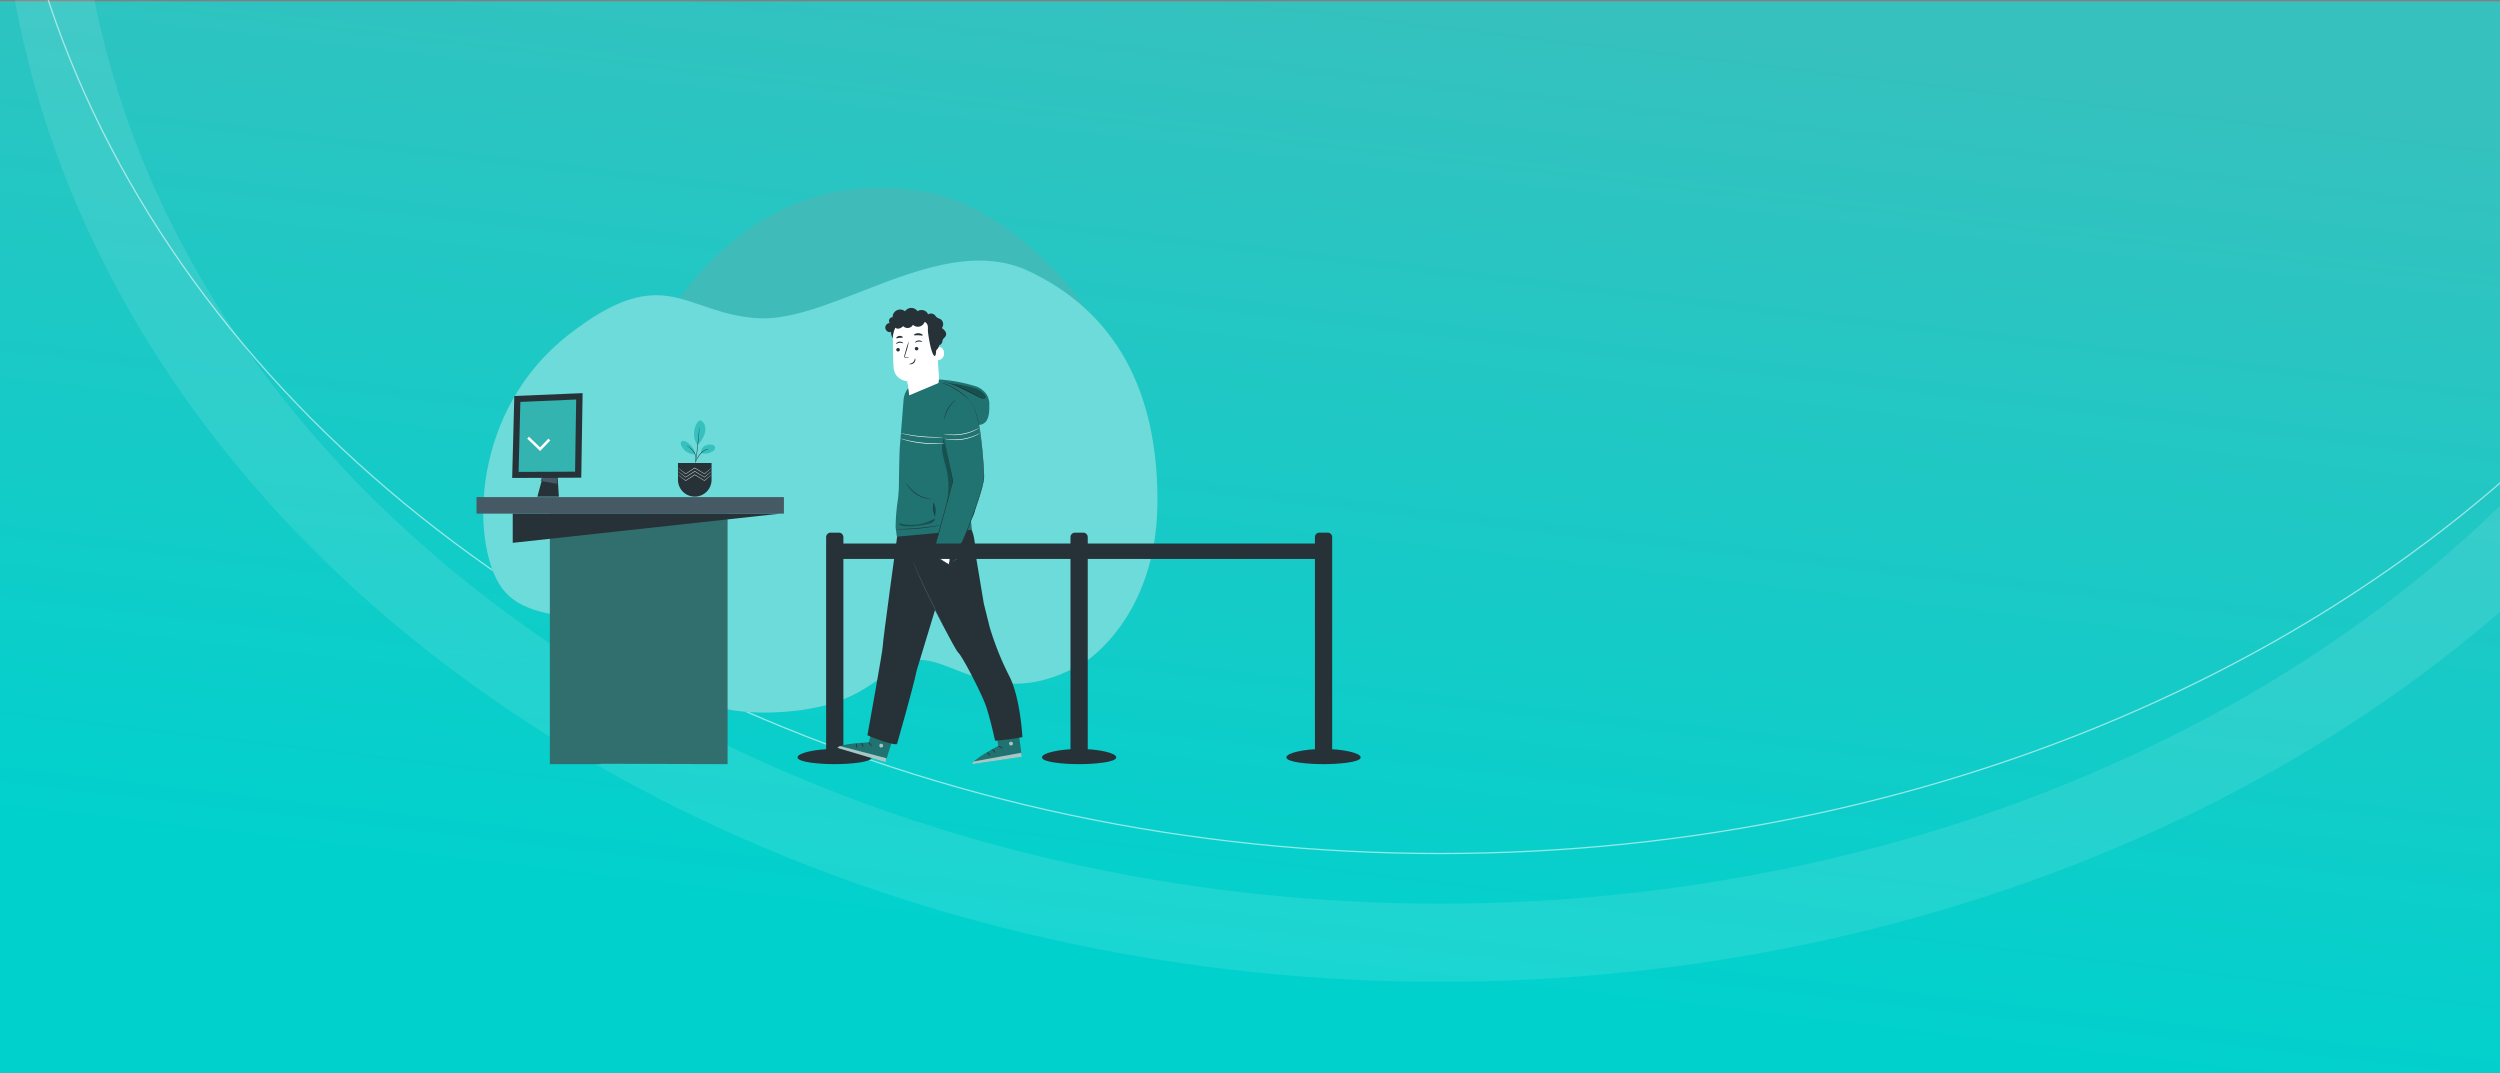 <svg xmlns="http://www.w3.org/2000/svg" xmlns:xlink="http://www.w3.org/1999/xlink" width="1920" height="824" viewBox="0 0 1920 824">
  <rect x="0" y="0" width="1920" height="824" fill="#808080" stroke="none"/>
  <defs>
    <style>
      .cls-1 {
        fill: url(#linear-gradient);
      }

      .cls-2 {
        clip-path: url(#clip-path);
      }

      .cls-12, .cls-19, .cls-3, .cls-4 {
        fill: none;
      }

      .cls-12, .cls-3, .cls-4 {
        stroke: #fff;
      }

      .cls-3 {
        stroke-width: 60px;
        opacity: 0.1;
      }

      .cls-4 {
        opacity: 0.55;
      }

      .cls-5 {
        fill: #3fbcb9;
      }

      .cls-6 {
        fill: #36c1be;
      }

      .cls-7 {
        fill: #6cdbda;
      }

      .cls-8 {
        fill: #306f6e;
      }

      .cls-9 {
        fill: #455a64;
      }

      .cls-10 {
        fill: #263238;
      }

      .cls-11 {
        fill: #33b4b1;
      }

      .cls-12 {
        stroke-width: 2px;
        stroke-dasharray: 23 30;
      }

      .cls-13 {
        fill: #e0e0e0;
      }

      .cls-14 {
        fill: #fff;
      }

      .cls-15 {
        fill: #207371;
      }

      .cls-16 {
        opacity: 0.6;
      }

      .cls-17 {
        opacity: 0.3;
      }

      .cls-18 {
        stroke: none;
      }
    </style>
    <linearGradient id="linear-gradient" x1="0.345" y1="0.851" x2="0.581" gradientUnits="objectBoundingBox">
      <stop offset="0" stop-color="#01d1cd"/>
      <stop offset="1" stop-color="#36c1be"/>
    </linearGradient>
    <clipPath id="clip-path">
      <rect id="Rectangle_169" data-name="Rectangle 169" class="cls-1" width="1920" height="817" transform="translate(0 80)"/>
    </clipPath>
  </defs>
  <g id="Slider" transform="translate(0 -80)">
    <g id="bg">
      <rect id="Rectangle_109" data-name="Rectangle 109" class="cls-1" width="1920" height="823" transform="translate(0 81)"/>
      <g id="Mask_Group_25" data-name="Mask Group 25" class="cls-2">
        <g id="Ellipse_31" data-name="Ellipse 31" class="cls-3" transform="translate(0 -927)">
          <ellipse class="cls-18" cx="1106" cy="880.5" rx="1106" ry="880.5"/>
          <ellipse class="cls-19" cx="1106" cy="880.5" rx="1076" ry="850.5"/>
        </g>
        <g id="Ellipse_32" data-name="Ellipse 32" class="cls-4" transform="translate(0 -1025)">
          <ellipse class="cls-18" cx="1106" cy="880.5" rx="1106" ry="880.5"/>
          <ellipse class="cls-19" cx="1106" cy="880.5" rx="1105.5" ry="880"/>
        </g>
      </g>
    </g>
    <g id="Queue_Graph" data-name="Queue Graph" transform="translate(365.965 224.121)">
      <g id="Group_169" data-name="Group 169" transform="translate(5.183)">
        <path id="Path_757" data-name="Path 757" class="cls-5" d="M316.176,42s-70.656-25.117-140,14.876S71.845,176.258,41.783,239.872,29.027,368.163,81.969,397.656s88.941-14,163.209-16.105,94.237,8.526,155.868-33.45S473.808,207.063,425.2,133.749,316.176,42,316.176,42Z" transform="translate(42.032 -34.216)"/>
        <path id="Path_758" data-name="Path 758" class="cls-6" d="M495.7,393.334s54.6-33.663,55.557-121.023S518.442,123.991,452.008,93.045s-149.232,39.124-206.562,36.4S173.568,83.947,98.928,142.188,24.324,299.609,46.168,334.2s79.173,15.473,101.914,45.5,50.053,57.33,118.3,51.861,73.693-38.49,101.458-39.71S431.082,432.465,495.7,393.334Z" transform="translate(-33.513 -29.133)"/>
        <path id="Path_759" data-name="Path 759" class="cls-7" d="M495.7,393.334s54.6-33.663,55.557-121.023S518.442,123.991,452.008,93.045s-149.232,39.124-206.562,36.4S173.568,83.947,98.928,142.188,24.324,299.609,46.168,334.2s79.173,15.473,101.914,45.5,50.053,57.33,118.3,51.861,73.693-38.49,101.458-39.71S431.082,432.465,495.7,393.334Z" transform="translate(-33.513 -29.133)"/>
      </g>
      <g id="Group_172" data-name="Group 172" transform="translate(0 157.811)">
        <g id="Group_170" data-name="Group 170" transform="translate(0 0)">
          <path id="Path_760" data-name="Path 760" class="cls-8" d="M431.947,291.93h99.235V484.316l-97.6-.287v.287h-38.9V291.93Z" transform="translate(-338.362 -199.388)"/>
          <rect id="Rectangle_182" data-name="Rectangle 182" class="cls-9" width="236.08" height="12.706" transform="translate(0 79.836)"/>
          <path id="Path_761" data-name="Path 761" class="cls-10" d="M600.073,291.93,394.68,314.353V291.93Z" transform="translate(-366.864 -199.388)"/>
          <path id="Path_762" data-name="Path 762" class="cls-10" d="M452.66,286.36l-1.547-24.16-9.063,2.363-5.9,21.8Z" transform="translate(-389.409 -206.838)"/>
          <path id="Path_763" data-name="Path 763" class="cls-9" d="M451.065,269.954l-11.618-.1-.687,2.513,12.6,2.188Z" transform="translate(-389.463 -204.915)"/>
          <path id="Path_764" data-name="Path 764" class="cls-10" d="M456.413,282.85l-53.063.221,1.64-62.953,52.451-2.188Z" transform="translate(-375.967 -217.93)"/>
          <path id="Path_765" data-name="Path 765" class="cls-11" d="M446.714,273.347l-43.364.183,1.339-53.738,42.865-1.863Z" transform="translate(-371.023 -213.042)"/>
          <path id="Path_766" data-name="Path 766" class="cls-12" d="M19.857,23.573l9.222,8.815L50.642,9.926" transform="translate(19.749 10.649)"/>
        </g>
        <g id="Group_171" data-name="Group 171" transform="translate(154.692 21.001)">
          <path id="Path_767" data-name="Path 767" class="cls-6" d="M648.677,277.752a6.7,6.7,0,0,1,2.988,4.3,11.8,11.8,0,0,1-.161,5.351,21.04,21.04,0,0,1-5.564,9.12,14.09,14.09,0,0,1-2.688-9.615c.106-3.605,2.485-10.046,5.424-9.162" transform="translate(-630.855 -277.668)"/>
          <path id="Path_768" data-name="Path 768" class="cls-6" d="M649.863,306.87a5.685,5.685,0,0,1,2.431-5.181,7.516,7.516,0,0,1,5.747-1.088,3.192,3.192,0,0,1,2.314,1.381,2.432,2.432,0,0,1-.252,2.432A4.864,4.864,0,0,1,658.072,306a9.7,9.7,0,0,1-8.26.811" transform="translate(-632.08 -281.942)"/>
          <path id="Path_769" data-name="Path 769" class="cls-10" d="M644.5,315.193a11.808,11.808,0,0,1,.663-2.21,10.469,10.469,0,0,1,1.145-2.241,22.912,22.912,0,0,1,1.8-2.478,11.493,11.493,0,0,1,4.5-3.249,8.522,8.522,0,0,1,1.625-.431,1.987,1.987,0,0,1,.617,0c0,.073-.869.164-2.153.714a12.276,12.276,0,0,0-4.3,3.249,26.891,26.891,0,0,0-1.795,2.431,11.182,11.182,0,0,0-1.193,2.144A16.857,16.857,0,0,1,644.5,315.193Z" transform="translate(-631.07 -282.721)"/>
          <path id="Path_770" data-name="Path 770" class="cls-10" d="M647.444,284a7.4,7.4,0,0,1,0,1.161c-.04.747-.106,1.828-.2,3.159-.2,2.672-.511,6.351-.95,10.411s-.951,7.723-1.373,10.371c-.221,1.326-.4,2.387-.535,3.128a6.87,6.87,0,0,1-.252,1.13,5.531,5.531,0,0,1,.106-1.154c.106-.811.243-1.868.407-3.143.358-2.652.811-6.32,1.26-10.371s.811-7.668,1.063-10.389c.13-1.275.243-2.33.325-3.152a7.468,7.468,0,0,1,.152-1.149Z" transform="translate(-631 -278.858)"/>
          <path id="Path_771" data-name="Path 771" class="cls-6" d="M641.733,307.024a13.343,13.343,0,0,0-7.5-9.64,2.858,2.858,0,0,0-3.046,0,2.777,2.777,0,0,0-.161,3.037,11.41,11.41,0,0,0,10.656,6.87" transform="translate(-628.472 -281.285)"/>
          <path id="Path_772" data-name="Path 772" class="cls-10" d="M636,301.27a3.651,3.651,0,0,1,.553.267c.34.195.811.5,1.406.884a15.055,15.055,0,0,1,3.93,3.851,9.8,9.8,0,0,1,1.251,2.785,9.16,9.16,0,0,1,.267,2.484,8.909,8.909,0,0,1-.195,1.625,2.038,2.038,0,0,1-.161.592c-.082,0,.1-.869.082-2.25a9.708,9.708,0,0,0-.341-2.387,9.568,9.568,0,0,0-1.233-2.664,17.008,17.008,0,0,0-3.758-3.851A21.654,21.654,0,0,1,636,301.27Z" transform="translate(-629.475 -282.101)"/>
          <path id="Path_773" data-name="Path 773" class="cls-10" d="M640.9,343.673h0a12.9,12.9,0,0,1-12.9-12.9v-12.9h25.793v12.9a12.9,12.9,0,0,1-12.893,12.9Z" transform="translate(-627.971 -285.22)"/>
          <path id="Path_774" data-name="Path 774" class="cls-13" d="M653.79,325.637a3.394,3.394,0,0,1-.349.365l-1.081.959-3.9,3.347-.091.082-.113-.064-7.471-4.492h.2l-6.96,4.507-.106.073-.106-.082-4.273-3.347-1.178-.959a2.2,2.2,0,0,1-.4-.374,1.793,1.793,0,0,1,.462.285l1.233.884,4.37,3.249h-.2l6.919-4.564.113-.073.113.073h0l7.44,4.556h-.2c1.625-1.309,2.964-2.431,3.979-3.249.455-.34.811-.634,1.13-.884a2.178,2.178,0,0,1,.471-.292Z" transform="translate(-627.968 -286.634)"/>
          <path id="Path_775" data-name="Path 775" class="cls-13" d="M653.794,322.473a2.994,2.994,0,0,1-.349.358l-1.081.959-3.9,3.353-.088.082-.113-.073-7.471-4.492h.2l-6.961,4.507-.106.073-.106-.073-4.273-3.353-1.154-.95a2.961,2.961,0,0,1-.4-.365,1.877,1.877,0,0,1,.464.276l1.233.884,4.37,3.249h-.2l6.919-4.556.113-.073.113.064h0l7.44,4.556h-.2l3.979-3.249,1.129-.884a1.869,1.869,0,0,1,.442-.294Z" transform="translate(-627.972 -286.047)"/>
          <path id="Path_776" data-name="Path 776" class="cls-13" d="M653.79,328.867a3.377,3.377,0,0,1-.349.365l-1.081.959-3.9,3.347-.091.082-.113-.064-7.471-4.492h.2l-6.96,4.507-.106.073-.106-.082-4.273-3.347-1.178-.959a2.194,2.194,0,0,1-.4-.374,1.791,1.791,0,0,1,.462.285l1.233.884,4.37,3.249h-.2l6.919-4.565.113-.073.113.073h0l7.44,4.556h-.2c1.625-1.309,2.964-2.431,3.979-3.249l1.13-.884A2.193,2.193,0,0,1,653.79,328.867Z" transform="translate(-627.968 -287.24)"/>
        </g>
      </g>
      <g id="Group_182" data-name="Group 182" transform="translate(246.564 92.376)">
        <path id="Path_777" data-name="Path 777" class="cls-10" d="M74.794,257.11H81.16a2.832,2.832,0,0,1,2.832,2.832V427.313H72V259.931A2.832,2.832,0,0,1,74.794,257.11Z" transform="translate(-49.443 -83.916)"/>
        <path id="Path_778" data-name="Path 778" class="cls-10" d="M84.1,428.044H72.118a.617.617,0,0,1-.617-.617V260.045a3.448,3.448,0,0,1,3.448-3.435H81.3a3.448,3.448,0,0,1,3.448,3.435V427.427a.617.617,0,0,1-.663.617Zm-11.4-1.231H83.484V260.045a2.21,2.21,0,0,0-2.21-2.21H74.909a2.21,2.21,0,0,0-2.21,2.21Z" transform="translate(-49.558 -84.033)"/>
        <path id="Path_779" data-name="Path 779" class="cls-10" d="M110.006,397.886c0,2.538-12.5,4.593-27.913,4.593s-27.913-2.056-27.913-4.593S66.678,392,82.093,392,110.006,395.349,110.006,397.886Z" transform="translate(-53.563 -52.717)"/>
        <path id="Path_780" data-name="Path 780" class="cls-10" d="M82.21,403.19c-11.463,0-28.53-1.39-28.53-5.208,0-3.373,13.543-6.452,28.53-6.452s28.514,3.042,28.514,6.463C110.713,401.811,93.673,403.19,82.21,403.19Zm0-10.429c-16.709,0-27.3,3.694-27.3,5.221s9.37,3.979,27.3,3.979,27.272-2.586,27.272-3.966-10.564-5.221-27.272-5.221Z" transform="translate(-53.68 -52.826)"/>
        <path id="Path_781" data-name="Path 781" class="cls-10" d="M250.432,257.11H256.8a2.832,2.832,0,0,1,2.832,2.832V427.313H247.6V259.931a2.832,2.832,0,0,1,2.832-2.821Z" transform="translate(-37.375 -83.916)"/>
        <path id="Path_782" data-name="Path 782" class="cls-10" d="M259.734,428.044H247.716a.617.617,0,0,1-.617-.617V260.045a3.448,3.448,0,0,1,3.448-3.435H256.9a3.448,3.448,0,0,1,3.448,3.435V427.427A.617.617,0,0,1,259.734,428.044Zm-11.4-1.231h10.787V260.045a2.21,2.21,0,0,0-2.21-2.21h-6.359a2.21,2.21,0,0,0-2.21,2.21Z" transform="translate(-37.491 -84.033)"/>
        <path id="Path_783" data-name="Path 783" class="cls-10" d="M285.636,397.886c0,2.538-12.5,4.593-27.913,4.593s-27.913-2.056-27.913-4.593S242.356,392,257.723,392,285.636,395.349,285.636,397.886Z" transform="translate(-41.489 -52.717)"/>
        <path id="Path_784" data-name="Path 784" class="cls-10" d="M257.84,403.19c-11.463,0-28.53-1.39-28.53-5.208,0-3.373,13.543-6.452,28.53-6.452s28.53,3.079,28.53,6.452C286.368,401.811,269.3,403.19,257.84,403.19Zm0-10.429c-16.709,0-27.3,3.694-27.3,5.221s9.37,3.979,27.3,3.979,27.3-2.6,27.3-3.979-10.59-5.208-27.3-5.208Z" transform="translate(-41.603 -52.826)"/>
        <path id="Path_785" data-name="Path 785" class="cls-10" d="M426.06,257.11h6.366a2.832,2.832,0,0,1,2.832,2.832V427.313H423.24V259.931a2.832,2.832,0,0,1,2.821-2.821Z" transform="translate(-25.295 -83.916)"/>
        <path id="Path_786" data-name="Path 786" class="cls-10" d="M435.373,428.044H423.354a.617.617,0,0,1-.615-.617V260.045a3.448,3.448,0,0,1,3.448-3.435h6.353a3.448,3.448,0,0,1,3.448,3.435V427.427A.617.617,0,0,1,435.373,428.044Zm-11.4-1.231h10.787V260.045a2.21,2.21,0,0,0-2.21-2.21h-6.359a2.21,2.21,0,0,0-2.21,2.21Z" transform="translate(-25.412 -84.033)"/>
        <path id="Path_787" data-name="Path 787" class="cls-10" d="M461.27,397.886c0,2.538-12.5,4.593-27.913,4.593s-27.913-2.056-27.913-4.593S417.933,392,433.348,392,461.27,395.349,461.27,397.886Z" transform="translate(-29.407 -52.717)"/>
        <path id="Path_788" data-name="Path 788" class="cls-10" d="M433.47,403.19c-11.476,0-28.53-1.39-28.53-5.208,0-3.373,13.543-6.452,28.53-6.452S462,394.609,462,397.982C462,401.811,444.933,403.19,433.47,403.19Zm0-10.429c-16.709,0-27.3,3.694-27.3,5.221s9.37,3.979,27.3,3.979,27.3-2.6,27.3-3.979-10.59-5.208-27.3-5.208Z" transform="translate(-29.528 -52.826)"/>
        <g id="Group_181" data-name="Group 181" transform="translate(30.798 0)">
          <path id="Path_789" data-name="Path 789" class="cls-14" d="M171.314,145.867h0a5.829,5.829,0,0,0,.511-2.785l-2.507-36.1c0-10.084-5.785-18.51-15.869-18.276l-.9.08a18.026,18.026,0,0,0-16.547,17.991c0,8.731.135,18.384.581,23.041.9,9.626,10.674,10.334,10.674,10.334l.458,3.758s0,14.774,7.666,16.7c5.884,1.488,11.64-10.648,14.175-12.538A5.659,5.659,0,0,0,171.314,145.867Z" transform="translate(-93.576 -83.78)"/>
          <path id="Path_790" data-name="Path 790" class="cls-14" d="M149.82,145.6a23.443,23.443,0,0,0,12.321-4.728s-2.4,7.164-12.089,7.1Z" transform="translate(-96.25 -89.234)"/>
          <path id="Path_791" data-name="Path 791" class="cls-10" d="M170.069,118.941a1.379,1.379,0,0,0,1.441,1.28,1.326,1.326,0,0,0,1.326-1.362,1.388,1.388,0,0,0-1.441-1.28,1.326,1.326,0,0,0-1.326,1.362Z" transform="translate(-125.072 -86.799)"/>
          <path id="Path_792" data-name="Path 792" class="cls-10" d="M167.245,113.8c.179.17,1.165-.69,2.653-.807s2.633.537,2.776.34-.126-.393-.628-.7a3.716,3.716,0,0,0-2.239-.5,3.672,3.672,0,0,0-2.1.9C167.281,113.365,167.154,113.7,167.245,113.8Z" transform="translate(-122.387 -86.229)"/>
          <path id="Path_793" data-name="Path 793" class="cls-10" d="M154.189,118.021a1.379,1.379,0,0,0,1.441,1.28,1.326,1.326,0,0,0,1.326-1.362,1.388,1.388,0,0,0-1.441-1.28,1.326,1.326,0,0,0-1.326,1.362Z" transform="translate(-94.97 -86.704)"/>
          <path id="Path_794" data-name="Path 794" class="cls-10" d="M150.9,112.744c.188.161,1.174-.69,2.686-.807s2.633.528,2.776.332-.126-.393-.628-.7a3.8,3.8,0,0,0-2.239-.493,3.671,3.671,0,0,0-2.1.9C150.9,112.333,150.782,112.673,150.9,112.744Z" transform="translate(-91.438 -86.119)"/>
          <path id="Path_795" data-name="Path 795" class="cls-10" d="M165.851,124.246a9.96,9.96,0,0,0-2.445-.232c-.385,0-.743-.053-.833-.314a1.989,1.989,0,0,1,.161-1.136c.287-.948.572-1.934.9-2.973a49.017,49.017,0,0,0,1.89-7.737,50.352,50.352,0,0,0-2.507,7.575q-.442,1.547-.833,2.982a2.148,2.148,0,0,0-.08,1.505.939.939,0,0,0,.663.5,2.342,2.342,0,0,0,.645,0,9.552,9.552,0,0,0,2.442-.172Z" transform="translate(-110.866 -86.195)"/>
          <path id="Path_796" data-name="Path 796" class="cls-10" d="M161.159,126.45c-.241,0-.117,1.611-1.4,2.874s-3.026,1.209-3.026,1.441.4.287,1.127.241a4.056,4.056,0,0,0,2.515-1.105,3.519,3.519,0,0,0,1.065-2.4C161.482,126.808,161.265,126.431,161.159,126.45Z" transform="translate(-101.752 -87.726)"/>
          <path id="Path_797" data-name="Path 797" class="cls-10" d="M150.406,106.318c.179.393,1.638.08,3.393.144s3.2.429,3.4,0c.091-.179-.188-.537-.787-.9a5.526,5.526,0,0,0-2.571-.663,5.723,5.723,0,0,0-2.606.519C150.627,105.785,150.333,106.13,150.406,106.318Z" transform="translate(-91.83 -85.469)"/>
          <path id="Path_798" data-name="Path 798" class="cls-10" d="M167.535,108.923c.287.314,1.28-.126,2.507-.241s2.283,0,2.5-.332c.088-.179-.1-.5-.581-.778a3.636,3.636,0,0,0-4.03.458C167.517,108.4,167.409,108.806,167.535,108.923Z" transform="translate(-122.491 -85.709)"/>
          <path id="Path_799" data-name="Path 799" class="cls-14" d="M132.191,119.419a2.633,2.633,0,0,1,2.624-2.759c1.79,0,3.895.9,4.083,4.611a4.96,4.96,0,0,1-6.395,5.374C132.485,126.448,132.306,122.186,132.191,119.419Z" transform="translate(-57.229 -86.704)"/>
          <path id="Path_800" data-name="Path 800" class="cls-14" d="M134.664,124.384a3.013,3.013,0,0,0,.323.153,1.145,1.145,0,0,0,.9,0,2.838,2.838,0,0,0,1.191-2.624,3.8,3.8,0,0,0-.4-1.629,1.326,1.326,0,0,0-.9-.842.59.59,0,0,0-.663.349c-.079.188,0,.323-.062.332s-.153-.1-.108-.376a.733.733,0,0,1,.232-.429.9.9,0,0,1,.637-.2,1.62,1.62,0,0,1,1.253.968,3.859,3.859,0,0,1,.484,1.79,3.028,3.028,0,0,1-1.532,2.938,1.262,1.262,0,0,1-1.065-.117C134.691,124.51,134.644,124.384,134.664,124.384Z" transform="translate(-58.08 -86.959)"/>
          <path id="Path_801" data-name="Path 801" class="cls-10" d="M136.187,105.929c-.044,1.326-1.925-3.117-1.28-4.288a3.484,3.484,0,1,1-1.218-6.806,3.108,3.108,0,0,1,.429-3.806,4.523,4.523,0,0,1,1.916-.842,4.843,4.843,0,0,1,.475-2.374,5.855,5.855,0,0,1,9.016-2.051,5.811,5.811,0,0,1,9.591-.053,5.705,5.705,0,0,1,5.668-.279,5.623,5.623,0,0,1,2.489,2.686,4.308,4.308,0,0,1,5.157.59,16.912,16.912,0,0,0,1.547,1.79,13.767,13.767,0,0,0,2.454,1.105,4.693,4.693,0,0,1,1.344,7.02,10.972,10.972,0,0,1,2.562,2.418,3.716,3.716,0,0,1,.581,3.349c-.511,1.326-1.969,2.1-2.462,3.431-.232.608-.232,1.289-.442,1.908a3.771,3.771,0,0,1-2.239,2.149c-.519,2.686-2.345,3.484-2.374,4.271-.221,8.238-3.8,3.581-6.16-13.674-.555-4.047.9-6.189-2.454-8.57a18.148,18.148,0,0,0-1.118,1.656,5.48,5.48,0,0,1-8.059.59,4.693,4.693,0,0,1-7.487,1.048c-1.147,1.105-3.842,3-6.008,1.174a17.758,17.758,0,0,0-1.927,7.56Z" transform="translate(-93.793 -83.206)"/>
          <path id="Path_802" data-name="Path 802" class="cls-15" d="M218.01,439.334l-9.2,29.328L172.1,457.747c1.253-3.448,23.855-4.253,23.855-4.253l5.685-19.843Z" transform="translate(-172.071 -119.837)"/>
          <g id="Group_173" data-name="Group 173" class="cls-16" transform="translate(31.99 334.689)">
            <path id="Path_803" data-name="Path 803" class="cls-14" d="M186.637,457.167a1.547,1.547,0,0,1,.528,2.014,1.514,1.514,0,0,1-2,.537,1.656,1.656,0,0,1-.546-2.14,1.567,1.567,0,0,1,2.14-.331" transform="translate(-184.427 -456.965)"/>
          </g>
          <g id="Group_174" data-name="Group 174" class="cls-16" transform="translate(0 336.511)">
            <path id="Path_804" data-name="Path 804" class="cls-14" d="M218.237,471.339l.789-3.008L183.5,459s-1.846.221-2,1.432Z" transform="translate(-181.493 -459)"/>
          </g>
          <path id="Path_805" data-name="Path 805" class="cls-10" d="M194.392,455.993c-.044.188.825.528,1.547,1.37s.957,1.729,1.136,1.711.232-1.138-.645-2.14S194.4,455.84,194.392,455.993Z" transform="translate(-171.196 -122.168)"/>
          <path id="Path_806" data-name="Path 806" class="cls-10" d="M201.413,456.286c-.091.161.59.7.977,1.629s.323,1.79.5,1.846.6-.939.1-2.1S201.468,456.115,201.413,456.286Z" transform="translate(-183.528 -122.2)"/>
          <path id="Path_807" data-name="Path 807" class="cls-10" d="M207.192,460.131c.153.082.663-.734.5-1.854s-.9-1.79-1.012-1.629.241.807.367,1.72S207.031,460.06,207.192,460.131Z" transform="translate(-192.745 -122.241)"/>
          <path id="Path_808" data-name="Path 808" class="cls-10" d="M191.4,450.6c0,.188.9.179,1.916.555s1.693.9,1.79.8-.442-.995-1.611-1.415S191.352,450.428,191.4,450.6Z" transform="translate(-166.456 -121.58)"/>
          <path id="Path_809" data-name="Path 809" class="cls-15" d="M99.237,434.11l4.1,30.446-37.913,5.685C65.11,466.6,85.232,456.28,85.232,456.28l-3.26-20.389Z" transform="translate(38.13 -119.887)"/>
          <g id="Group_175" data-name="Group 175" class="cls-16" transform="translate(131.618 333.109)">
            <path id="Path_810" data-name="Path 810" class="cls-14" d="M74.731,455.2a1.567,1.567,0,0,1,1.326,1.611,1.514,1.514,0,0,1-1.585,1.344,1.656,1.656,0,0,1-1.406-1.711,1.576,1.576,0,0,1,1.79-1.209" transform="translate(-73.065 -455.2)"/>
          </g>
          <g id="Group_176" data-name="Group 176" class="cls-16" transform="translate(103.534 341.626)">
            <path id="Path_811" data-name="Path 811" class="cls-14" d="M103.349,467.763l-.568-3.053-36.136,6.609s-1.576.986-1.209,2.14Z" transform="translate(-65.38 -464.71)"/>
          </g>
          <path id="Path_812" data-name="Path 812" class="cls-10" d="M81.938,459.328c0,.179.968.126,1.969.581s1.6,1.165,1.79,1.065-.27-1.127-1.5-1.658S81.859,459.167,81.938,459.328Z" transform="translate(40.939 -122.495)"/>
          <path id="Path_813" data-name="Path 813" class="cls-10" d="M88.2,462.1c0,.188.833.376,1.576,1.065s1.048,1.485,1.236,1.45.144-1.092-.8-1.934S88.176,461.916,88.2,462.1Z" transform="translate(29.965 -122.799)"/>
          <path id="Path_814" data-name="Path 814" class="cls-10" d="M94.9,467.233c.17,0,.3-.948-.332-1.89s-1.547-1.209-1.611-1.048.564.628,1.065,1.406S94.715,467.233,94.9,467.233Z" transform="translate(21.77 -123.036)"/>
          <path id="Path_815" data-name="Path 815" class="cls-10" d="M82.277,453.538c.1.153.9-.232,1.969-.314s1.925.117,1.989-.053-.816-.716-2.06-.6S82.16,453.4,82.277,453.538Z" transform="translate(40.136 -121.81)"/>
          <path id="Path_816" data-name="Path 816" class="cls-10" d="M115.609,268.5a26.782,26.782,0,0,1,4.478,11.273,141.056,141.056,0,0,1,1.79,16.074l5.623,33.7,4.478,18.053a225.221,225.221,0,0,0,14.792,37.135c8.875,16.664,10.369,47.46,10.369,47.46a194.2,194.2,0,0,1-20.973,2.754s-3.68-16.888-6.923-26.408-17.964-38.092-21.428-41.335S64.97,285.173,64.97,285.173V275.43Z" transform="translate(-15.269 -102.574)"/>
          <path id="Path_817" data-name="Path 817" class="cls-10" d="M191.583,328.736l-3.47-30.517L171.278,275.08l-10.486,1.72s-11.516,83.6-11.3,85.966-11.8,68.665-11.8,68.665,17.274,7.63,22.692,6.852c0,0,12.367-42.92,15.179-56.772Z" transform="translate(-114.83 -103.263)"/>
          <path id="Path_818" data-name="Path 818" class="cls-14" d="M140.315,294.926a23.886,23.886,0,0,1-.9,6.448s-10.234-5.6-12.25-9.85l2.686-4.164Z" transform="translate(-54.142 -104.547)"/>
          <path id="Path_819" data-name="Path 819" class="cls-9" d="M144.884,302.38c0-.071-1.326-.645-3.375-1.79a44.184,44.184,0,0,1-13.844-11.848c-1.432-1.863-2.21-3.108-2.275-3.061a4.42,4.42,0,0,0,.475.9,27.858,27.858,0,0,0,1.532,2.345,39.894,39.894,0,0,0,6.269,6.806,39.025,39.025,0,0,0,7.692,5.139c1.057.528,1.934.9,2.553,1.156a4.66,4.66,0,0,0,.977.358Z" transform="translate(-57.117 -104.37)"/>
          <path id="Path_820" data-name="Path 820" class="cls-9" d="M126.827,289.85a9.927,9.927,0,0,0-1.629,1.191c-.977.769-2.319,1.79-3.833,2.955s-2.911,2.131-3.921,2.847a9.732,9.732,0,0,0-1.6,1.227,8.15,8.15,0,0,0,1.79-.948c1.057-.663,2.5-1.611,4.021-2.75s2.838-2.248,3.771-3.081A8.182,8.182,0,0,0,126.827,289.85Z" transform="translate(-30.508 -104.806)"/>
          <path id="Path_821" data-name="Path 821" class="cls-9" d="M124.246,293.35a54,54,0,0,0-6.169,3.316,53.1,53.1,0,0,0-5.937,3.725,51.573,51.573,0,0,0,6.169-3.316,52.1,52.1,0,0,0,5.937-3.725Z" transform="translate(-24.614 -105.172)"/>
          <path id="Path_822" data-name="Path 822" class="cls-9" d="M132.22,300.36a3.119,3.119,0,0,0,.17.546c.144.393.323.9.555,1.532.493,1.326,1.244,3.232,2.239,5.561,1.961,4.666,4.863,11.023,8.229,17.982s6.5,13.19,8.8,17.683l2.759,5.318c.314.59.564,1.065.769,1.441a2.341,2.341,0,0,0,.3.484,3.407,3.407,0,0,0-.221-.528c-.179-.385-.411-.9-.69-1.477l-2.624-5.374-8.687-17.756c-3.349-6.95-6.269-13.28-8.338-17.9-1.03-2.31-1.79-4.2-2.383-5.488l-.637-1.505a2,2,0,0,0-.241-.515Z" transform="translate(-74.389 -105.906)"/>
          <path id="Path_823" data-name="Path 823" class="cls-15" d="M94.344,144.54A122.434,122.434,0,0,1,123.9,150.2a18.289,18.289,0,0,1,6.609,5.212,13.908,13.908,0,0,1,2.5,9.142c.1,4.244-.071,8.775-2.5,12.25a7.436,7.436,0,0,1-10.97.442L93.367,152.769Z" transform="translate(-16.579 -89.617)"/>
          <path id="Path_824" data-name="Path 824" class="cls-15" d="M158.9,159.609l2.069,5.095c1.925,6.269,5.48,47.4,5.48,47.4s-.27,30.133-1.37,34.242a14.076,14.076,0,0,1-3.008,6.026l.825,7.871-57.606,5.327-.948-7.056a143.232,143.232,0,0,1,1.547-20.115,99.735,99.735,0,0,0,.977-12.7s.221-22.71.707-29c.725-9.206,2.21-27.652,2.874-36.149a16.782,16.782,0,0,1,2.9-8.179l.637-.9.816,5.561,23.523-9.9S156.4,157.238,158.9,159.609Z" transform="translate(-59.827 -89.894)"/>
          <path id="Path_825" data-name="Path 825" class="cls-15" d="M122.328,161.58c10.343,1.353,12.679,50.692,13.028,59.308s-14.56,46.521-16.638,50.21-3.912,3.457-3.912,3.457l-3.223,7.37c-7.164,1.379-13.594-8.059-13.594-8.059l13.594-49.3-7.244-35" transform="translate(-23.073 -91.399)"/>
          <path id="Path_826" data-name="Path 826" class="cls-10" d="M104.348,189.542a2.769,2.769,0,0,0,.108.619c.108.411.2,1.03.349,1.79.323,1.6.8,3.95,1.4,6.967,1.236,6.063,3.017,14.81,5.23,25.641v-.08c-3.733,13.495-8.417,30.446-13.647,49.25v.108l.053.08a25.969,25.969,0,0,0,5.747,5.847,13.948,13.948,0,0,0,3.758,1.97,9.019,9.019,0,0,0,4.317.34h.117l.053-.117,3.223-7.37-.241.144a3.439,3.439,0,0,0,2.21-1.03,9.333,9.333,0,0,0,1.547-1.9,19.148,19.148,0,0,0,1.353-2.686c.42-.9.789-1.79,1.174-2.741q1.138-2.759,2.21-5.48,2.14-5.471,4.074-10.809c2.58-7.12,4.943-14.032,6.733-20.767.241-.842.42-1.693.619-2.524s.385-1.676.511-2.524l.206-1.253c.071-.42.062-.851.1-1.271a19.359,19.359,0,0,0,0-2.5q-.229-4.944-.546-9.573c-.442-6.189-.986-11.919-1.629-17.14a105.385,105.385,0,0,0-5.23-24.315,14.659,14.659,0,0,0-3.581-5.705,4.475,4.475,0,0,0-1.547-.9,3.255,3.255,0,0,0-.59-.108,4.244,4.244,0,0,1,2.069,1.039,14.441,14.441,0,0,1,3.492,5.685,106.935,106.935,0,0,1,5.069,24.3c.628,5.212,1.156,10.953,1.567,17.122q.323,4.62.528,9.564a31.043,31.043,0,0,1-1.415,9.947c-1.79,6.706-4.173,13.621-6.753,20.729q-1.934,5.374-4.074,10.791c-.716,1.79-1.45,3.636-2.21,5.471-.385.9-.752,1.79-1.165,2.732a19.263,19.263,0,0,1-1.326,2.686,8.768,8.768,0,0,1-1.468,1.79,3.094,3.094,0,0,1-1.846.9h-.179l-.062.135c-1.105,2.533-2.21,5.042-3.223,7.378l.17-.135a8.64,8.64,0,0,1-4.083-.332,13.059,13.059,0,0,1-3.636-1.908,25.352,25.352,0,0,1-5.621-5.747v.188c5.194-18.886,9.85-35.809,13.539-49.315v-.071c-2.266-10.818-4.1-19.558-5.374-25.61-.637-3.008-1.136-5.374-1.477-6.95-.179-.789-.305-1.388-.4-1.79a2.8,2.8,0,0,0-.2-.573Z" transform="translate(-23.11 -91.386)"/>
          <path id="Path_827" data-name="Path 827" class="cls-10" d="M162.3,245.712c0-.091-1.326-.188-3.393-.7a24.9,24.9,0,0,1-3.537-1.191,27.658,27.658,0,0,1-4.03-2.14,27.088,27.088,0,0,1-3.581-2.847,25.418,25.418,0,0,1-2.5-2.776c-1.3-1.684-1.908-2.874-1.989-2.829a3.508,3.508,0,0,0,.385.9,10.579,10.579,0,0,0,.537.957c.232.358.475.778.807,1.209a22.526,22.526,0,0,0,2.462,2.893,25.072,25.072,0,0,0,3.581,2.92,24.684,24.684,0,0,0,4.12,2.157,21.793,21.793,0,0,0,3.627,1.105c.528.135,1.012.188,1.432.259a9.973,9.973,0,0,0,1.092.117,3.975,3.975,0,0,0,.986-.026Z" transform="translate(-90.541 -98.889)"/>
          <path id="Path_828" data-name="Path 828" class="cls-10" d="M110.86,147.63c0,.08,1.306.411,3.349,1.236,1.03.393,2.21.968,3.51,1.611a47.121,47.121,0,0,1,4.1,2.374,78.944,78.944,0,0,1,7,5.051l2.034,1.647a4.965,4.965,0,0,0,.778.572,4.091,4.091,0,0,0-.663-.716c-.442-.429-1.105-1.039-1.943-1.79a61.035,61.035,0,0,0-6.941-5.186c-1.432-.9-2.847-1.693-4.156-2.354a33.959,33.959,0,0,0-3.581-1.547c-.519-.2-1-.349-1.424-.475s-.789-.221-1.092-.287A3.392,3.392,0,0,0,110.86,147.63Z" transform="translate(-30.856 -89.94)"/>
          <path id="Path_829" data-name="Path 829" class="cls-10" d="M95.97,146.64a7.934,7.934,0,0,0,1.353.4c.9.232,2.14.59,3.672,1.092a91.855,91.855,0,0,1,11.64,4.951c4.421,2.21,8.373,4.326,11.32,5.714a6.07,6.07,0,0,0,2.149.59,2.964,2.964,0,0,0,1.638-.4,2.007,2.007,0,0,0,.76-.752.743.743,0,0,0,.126-.349,2.31,2.31,0,0,1-.977.939,2.855,2.855,0,0,1-1.547.305,5.827,5.827,0,0,1-2.025-.637c-2.874-1.45-6.815-3.581-11.247-5.82a77.01,77.01,0,0,0-11.731-4.863c-1.547-.466-2.838-.778-3.725-.959A9.469,9.469,0,0,0,95.97,146.64Z" transform="translate(-14.516 -89.836)"/>
          <g id="Group_177" data-name="Group 177" class="cls-17" transform="translate(86.339 57.896)">
            <path id="Path_830" data-name="Path 830" d="M114.462,151.4a15.619,15.619,0,0,1,8.543,5.318,4.361,4.361,0,0,1,.778,1.79,2.5,2.5,0,0,1-2.392,1.03,6.853,6.853,0,0,1-2.5-.9l-18.433-9.114c-1.379-.681-2.75-.986-4.129-1.667a87.618,87.618,0,0,1,18.125,3.537Z" transform="translate(-96.332 -147.86)"/>
          </g>
          <path id="Path_831" data-name="Path 831" class="cls-10" d="M122.137,177.008c.08,0,.27-.977.734-2.507a26.3,26.3,0,0,1,6.269-10.656c1.119-1.156,1.89-1.79,1.846-1.846s-.232.108-.6.376a13.738,13.738,0,0,0-1.468,1.236,22.734,22.734,0,0,0-6.393,10.8,16.008,16.008,0,0,0-.376,1.89,2.5,2.5,0,0,0-.013.707Z" transform="translate(-40.29 -91.442)"/>
          <path id="Path_832" data-name="Path 832" class="cls-10" d="M141.323,261.351c.144-.044-.663-2.588-.986-5.829s-.091-5.893-.232-5.9a5.322,5.322,0,0,0-.287,1.729,23.518,23.518,0,0,0,.062,4.226,23.113,23.113,0,0,0,.807,4.147A5.84,5.84,0,0,0,141.323,261.351Z" transform="translate(-66.431 -100.602)"/>
          <path id="Path_833" data-name="Path 833" class="cls-10" d="M134.95,272.633a7.023,7.023,0,0,0,1.353.091c.9,0,2.131.044,3.689,0,3.126,0,7.443-.188,12.179-.619s9.016-1.048,12.089-1.585c1.547-.27,2.776-.511,3.636-.7a9.218,9.218,0,0,0,1.326-.331,6.492,6.492,0,0,0-1.353.152l-3.645.546c-3.095.458-7.352,1.021-12.08,1.459s-9.036.637-12.142.743l-3.689.117a7.181,7.181,0,0,0-1.364.126Z" transform="translate(-90.003 -102.678)"/>
          <g id="Group_178" data-name="Group 178" class="cls-17" transform="translate(46.781 161.518)">
            <path id="Path_834" data-name="Path 834" d="M167.9,263.679a35.336,35.336,0,0,1-27.9,3.652c.977,2,3.581,2.431,5.864,2.471A67.857,67.857,0,0,0,163,267.859a9.324,9.324,0,0,0,3.287-1.28,3.483,3.483,0,0,0,1.594-3" transform="translate(-140 -263.58)"/>
          </g>
          <g id="Group_179" data-name="Group 179" class="cls-17" transform="translate(73.457 149.52)">
            <path id="Path_835" data-name="Path 835" d="M139.451,250.18a11.64,11.64,0,0,1,.968,10.093,19.637,19.637,0,0,1-.957-10.093" transform="translate(-139.19 -250.18)"/>
          </g>
          <g id="Group_180" data-name="Group 180" class="cls-17" transform="translate(80.207 100.449)">
            <path id="Path_836" data-name="Path 836" d="M128.133,244.863a61.132,61.132,0,0,0-.376-26.927c-.9-3.581-2.06-7.091-2.686-10.745a22.44,22.44,0,0,1,.734-11.81c1.89,8.954,3.771,17.219,5.668,26.138.466,2.21,1.37,6.563,1.37,6.563a109.935,109.935,0,0,0-4.2,16.379" transform="translate(-124.603 -195.38)"/>
          </g>
          <path id="Path_837" data-name="Path 837" class="cls-14" d="M102.08,190.7a5.68,5.68,0,0,0,1.074.279,26.505,26.505,0,0,0,2.991.458,37.408,37.408,0,0,0,9.984-.287,39.777,39.777,0,0,0,5.374-1.3,34.92,34.92,0,0,0,4.182-1.638,28.663,28.663,0,0,0,2.686-1.415,5.377,5.377,0,0,0,.9-.619c0-.08-1.406.725-3.733,1.729a43.48,43.48,0,0,1-4.182,1.547,45.358,45.358,0,0,1-5.305,1.245,43.049,43.049,0,0,1-9.85.42C103.647,190.915,102.1,190.612,102.08,190.7Z" transform="translate(-20.626 -93.97)"/>
          <path id="Path_838" data-name="Path 838" class="cls-14" d="M101.29,194.908a4.566,4.566,0,0,0,1.083.287,28.393,28.393,0,0,0,3.008.466,38.5,38.5,0,0,0,10.064-.232,40.387,40.387,0,0,0,5.374-1.236,37.558,37.558,0,0,0,4.218-1.62,26.63,26.63,0,0,0,2.686-1.415,4.8,4.8,0,0,0,.9-.619c0-.071-1.406.734-3.758,1.729a39.418,39.418,0,0,1-4.2,1.514,44.713,44.713,0,0,1-5.374,1.191,44.007,44.007,0,0,1-9.931.34C102.859,195.131,101.312,194.829,101.29,194.908Z" transform="translate(-19.272 -94.424)"/>
          <path id="Path_839" data-name="Path 839" class="cls-14" d="M131.61,195.28a7.958,7.958,0,0,0,1.271.466c.816.279,2.025.637,3.519,1.03a80.591,80.591,0,0,0,11.919,2.131,78.946,78.946,0,0,0,12.107.3c1.547-.08,2.8-.188,3.663-.3a6.794,6.794,0,0,0,1.326-.206,8.65,8.65,0,0,0-1.353,0c-.9.053-2.113.108-3.654.152a96.58,96.58,0,0,1-12.045-.442,94.666,94.666,0,0,1-11.892-1.989c-1.505-.349-2.686-.663-3.581-.9A7.167,7.167,0,0,0,131.61,195.28Z" transform="translate(-83.226 -94.922)"/>
          <path id="Path_840" data-name="Path 840" class="cls-14" d="M132.91,190.57a7.437,7.437,0,0,0,1.218.385c.807.221,1.989.5,3.439.807a103.331,103.331,0,0,0,11.525,1.729,102.075,102.075,0,0,0,11.64.393c1.5,0,2.686-.1,3.537-.17a6.117,6.117,0,0,0,1.289-.152,8.16,8.16,0,0,0-1.3,0h-3.521c-2.973,0-7.073-.117-11.64-.528s-8.579-1.048-11.507-1.585l-3.457-.663a6.008,6.008,0,0,0-1.225-.214Z" transform="translate(-84.517 -94.429)"/>
        </g>
        <rect id="Rectangle_183" data-name="Rectangle 183" class="cls-10" width="371.176" height="10.601" transform="translate(31.003 181.567)"/>
        <path id="Path_841" data-name="Path 841" class="cls-10" d="M450.225,275.221H78.894a.579.579,0,0,1-.535-.617V264.017a.579.579,0,0,1,.535-.617H450.225a.579.579,0,0,1,.535.617V274.6a.579.579,0,0,1-.535.617ZM79.431,273.99H449.69v-9.357H79.431Z" transform="translate(-47.974 -82.461)"/>
      </g>
    </g>
  </g>
</svg>
